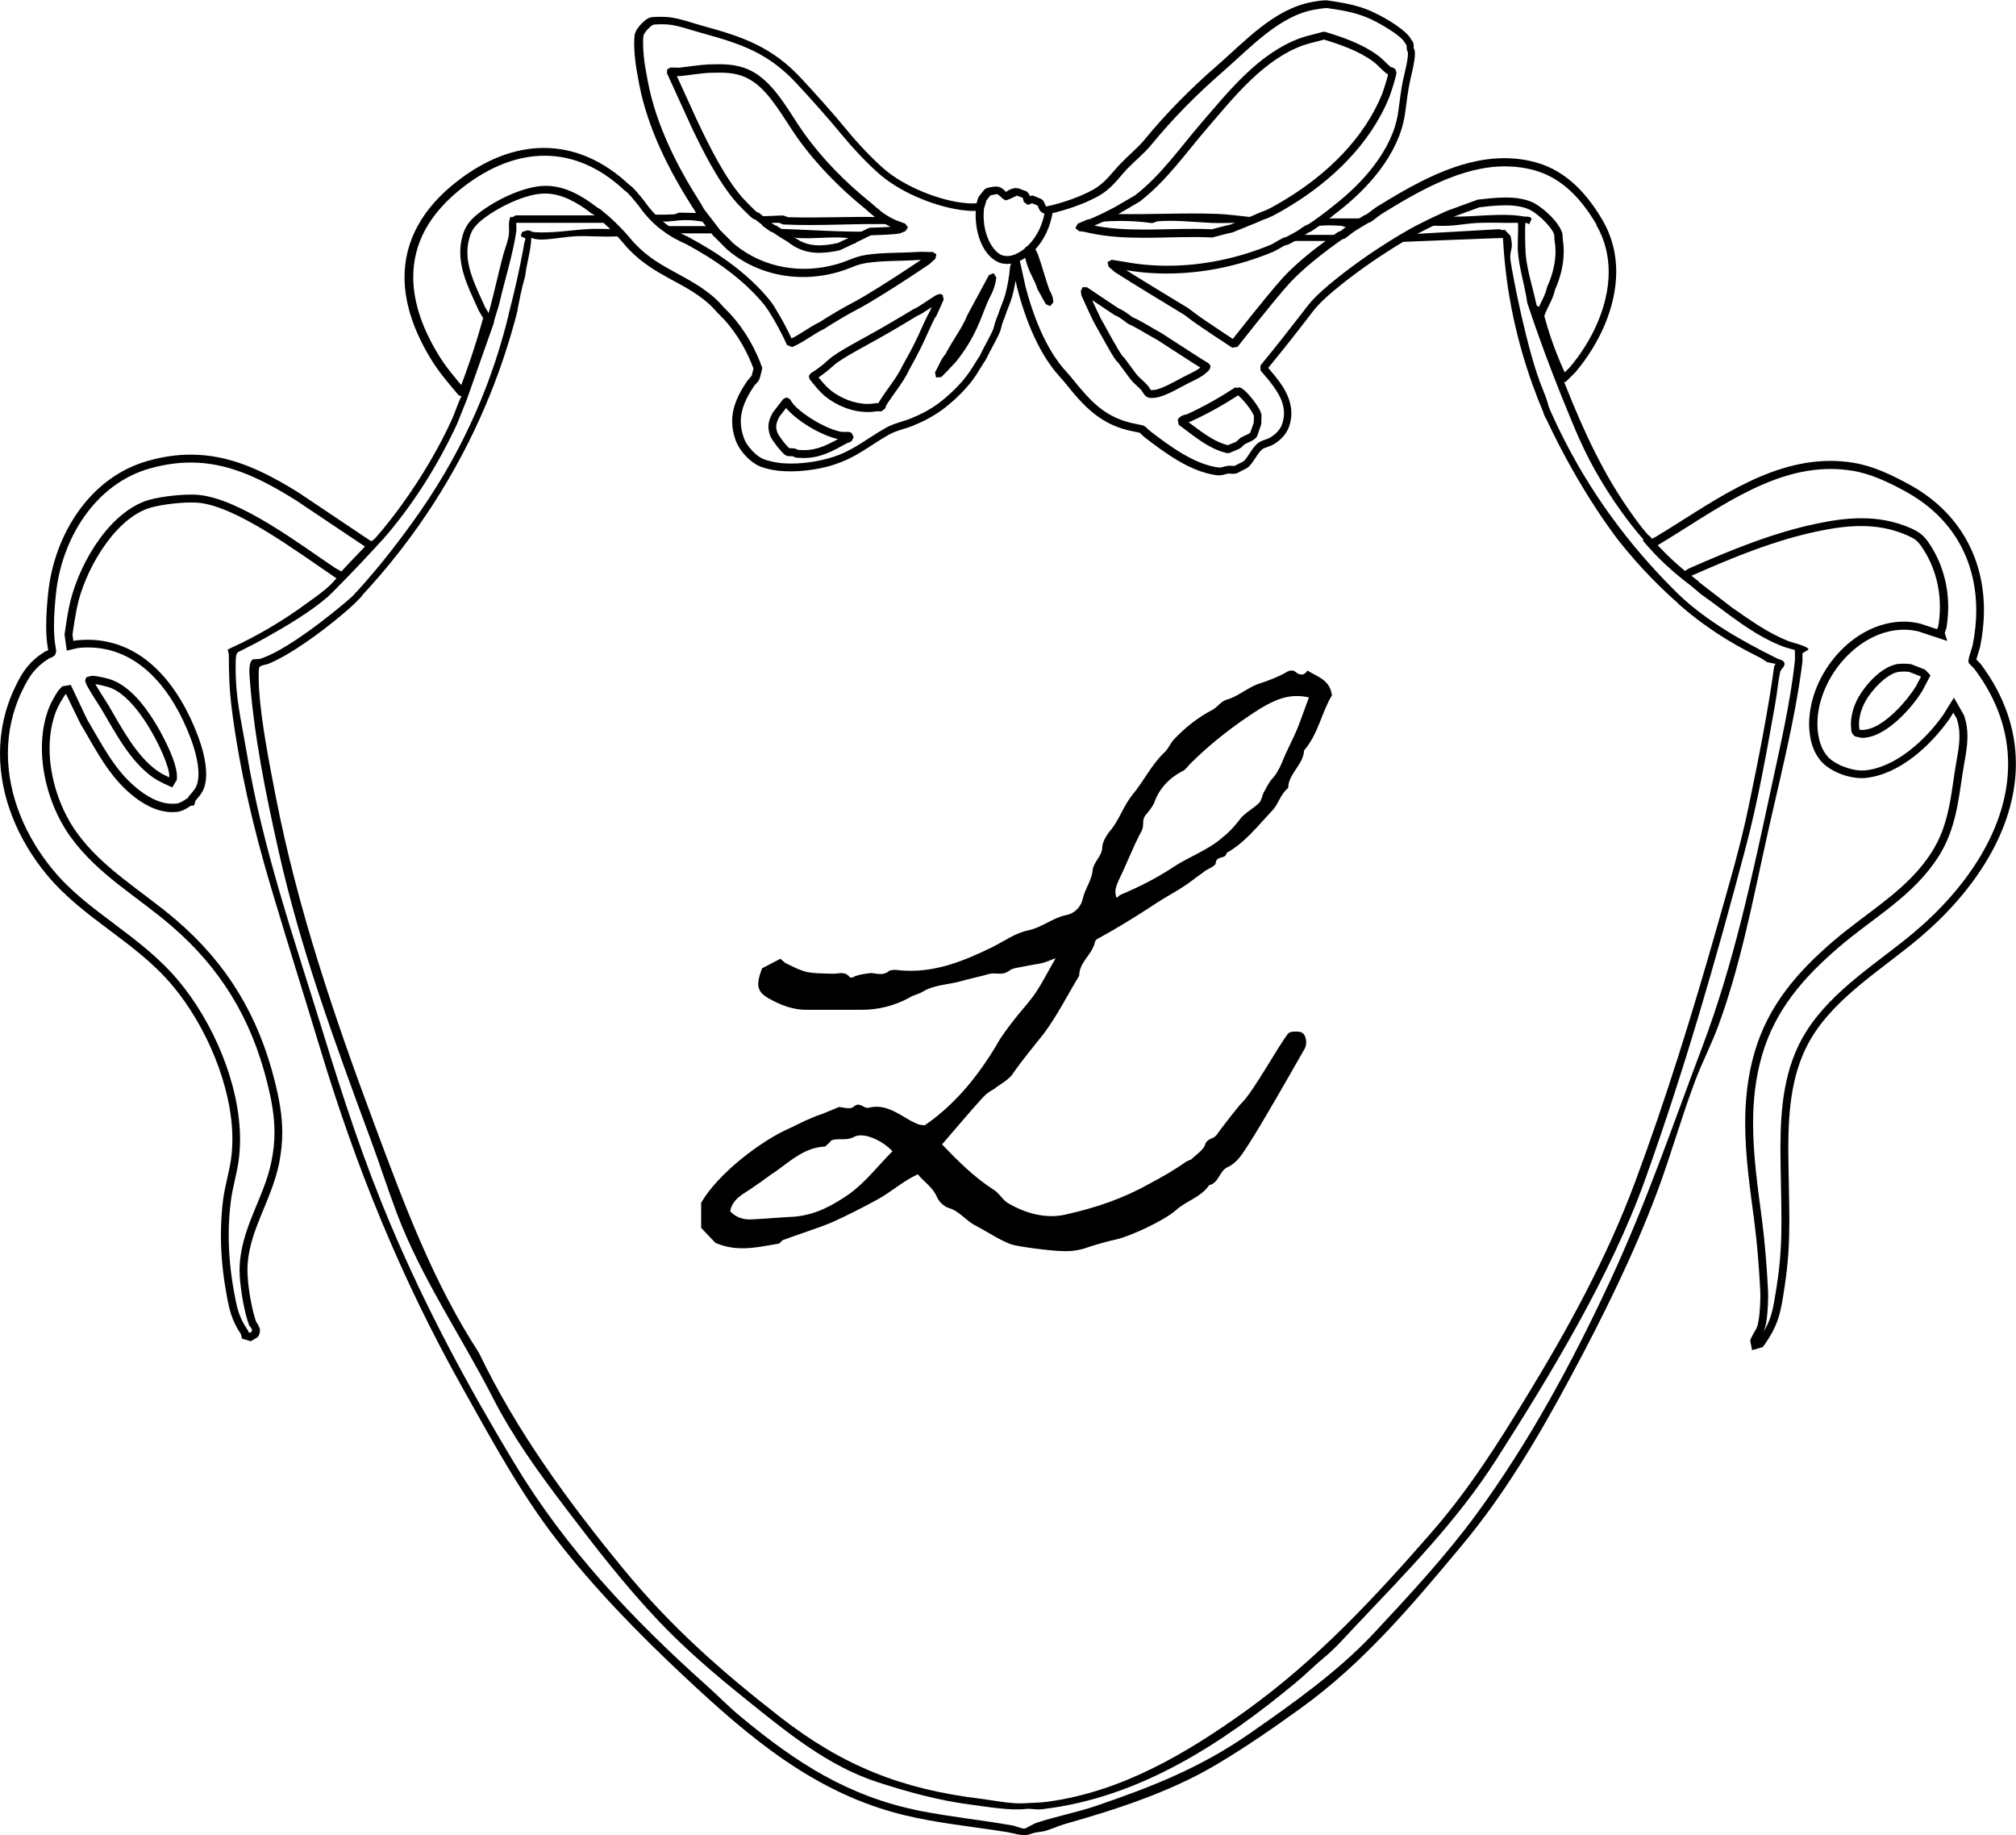 <svg xml:space="preserve" style="enable-background:new 0 0 1968.4 1791.3;" viewBox="0 0 1968.4 1791.3" y="0px" x="0px" xmlns:xlink="http://www.w3.org/1999/xlink" xmlns="http://www.w3.org/2000/svg" id="Layer_1" version="1.1">
<g>
	<g>
		<path d="M1234.2,358.3l-0.7,0.9h1.4L1234.2,358.3z M1234.2,358.3l-0.7,0.9h1.4L1234.2,358.3z"></path>
		<path d="M598.7,220.6l1.9,2.9h-0.1c-8,0.3-16.2-0.4-24.2,0c-17.9,0.8-37.2,4.6-55.5,3c-2-0.2-3-1.8-5.9-1.6l-5,1.5l-1.4,3.6
			c1.5,2.7,5.4,1.3,4.3,4.2c-1.2,3.2-1,4.1-1.6,7.2c-3.9,21.7-9,43.7-14.6,65.5c2.4-0.6,5-1,7.9-1c2.5-12.3,4.8-24.6,8.3-36.6
			c1.4-12.4,5.5-24.5,6-37.2c4.2,2.1,10.6,1.9,15.4,1.5c8.3-0.6,19.4-2.6,27.7-3c13.5-0.5,27.7,0.9,41,0.1l2.9-1.4
			c0.7,0,5.8,5.3,9.1,8.8C610.3,232.7,605,226.7,598.7,220.6z M660.6,227.8h39.8c-5.3-6.9-10.7-13.9-16-20.8l-0.2,0.6
			c-0.8,0.8-17.8-0.2-21.3,0l-4.3,1.6c-4.5,0.2-18.6,0.8-21.9-0.1c-2-0.6-5.7-4.9-9.8-9.9c3.8,5.5,9.6,12.6,17.8,19.5l-1.8-2.5
			c3.2-0.3,6.6,0.3,9.6,0c12.6-1.3,19.2-2.2,32.1,0c4,0.7,7.5-1.3,9.6,4.4v0.1H651l-1.4,1.3l-2.4-1.1c8.7,6.9,17.2,11.2,23.6,13.9
			l-5.9-3.1L660.6,227.8z M756.1,223.3c5.3,3.7,10.6,6.9,15.6,9.9l-2.9-2.4c3.6-1.2,6.9,1.4,9.5,1.5c15.5,1.1,32.9-1.5,48.3-0.1
			c2.1,0.2,4.4,2.2,7.2,1.7c5.3-2.6,10.7-5.2,16.1-7.8C818.6,226.6,787.1,224,756.1,223.3z M866.7,215.2c-2.7-1.5-5.1-3-7.3-4.6
			l1.4,1.2l-0.1,0.2c-30.4-0.9-61,1-91.4,0l-4.3-1.6c-6.3-0.2-19.8,1.3-26.2,0.3c2.9,2.3,5.9,4.6,9,6.9c4.2,0.2,8.6-0.3,12.8-0.1
			l4.2,1.6c36.1,1.8,73.5-1.4,109.7-0.1C872.2,218,869.5,216.7,866.7,215.2z M1221.2,211.9c-10.2-1-21.9-2.7-32.1-3.1
			c-34.8-1.3-69.9,1-104.6,0l5.6-3.3c-4.5,2.5-9.2,4.9-14.2,7.2c-3.7,1.7-7.3,3.3-10.8,4.8c18.9-2.4,39.4-2.5,58.1,0.1
			c3.6,0.5,5.1-1.4,7.3-1.6c17.6-1.4,36.5,0.9,52.7,1.6c10.8,0.5,21.9-0.4,32.8-0.1c5.4-2,10.9-4.3,16.6-6.9
			C1228.9,211.8,1225.2,212.3,1221.2,211.9z M1296.1,238.7c4.1-3.2,8.4-6.3,13-9.4h-41.8l1.5-1c-4.4,2.5-8.6,4.8-12.7,6.9h43.4
			L1296.1,238.7z M1334.6,213.2h-42.5l6-4.9c-5.9,4.6-12.4,9.4-19.7,14.1c8.6-3,21.9-2.6,30.6-2c2.8,0.2,6.9,2.8,10.9,1.5l-1.2,0.9
			C1324.1,219.4,1329.5,216.2,1334.6,213.2z M1765.8,634.1c0-3.3-16-6.8-19.5-8.2c-20.3-8.1-37.3-20.4-55-32.7l-32.6-25.1
			c-8.5-6-17.9-13.5-27.5-22.5c-8.4-7.9-15.5-15.7-21.6-22.9c-6.8-7.6-12.7-15.8-18.5-24.1c-26.3-37.3-45.6-79.6-62.4-122l-2.6-6
			l0.4-0.6c-4.1-8.5-8.1-17.9-11.9-28c-5.3-14.2-9.3-27.5-12.3-39.7l-2.2-5.2c-3.4-16.1-9.2-33.4-10.5-49.6c-0.3-3.8-1-28.9,0-30.1
			l3.6,1.4l2.2-5.1c-0.9-2.9-5.6-2-7.9-2.4c-20.8-3.8-47.8,0.6-70.3,0.2c-1.8-0.1-5.5,1.1-5.1-1.4c-8.4,3.3-17.8,7.7-27.8,13.4
			l-1.9,1.1c3.6-1.7,7.5-3.1,11.9-3.8c4.2-0.7,6.5-0.4,12.7-0.3c17,0.1,23.1-2.6,39.4-3c11.9-0.4,23.8,0.3,35.7,0
			c0.6,9.3-0.6,19.3,0,28.5c1.3,16.5,6.8,33,9.1,49.6c11.8,35.7,23.1,65.2,31.7,86.8c15.8,39.2,24,59.4,39.9,86
			c18.1,30.5,35.1,50.5,41.5,57.9c13.4,15.5,26.2,27.7,36.4,36.7l19.8,16.8c26.4,18.6,50.8,40.2,81.4,51.7l10.7,3.1h-0.1l0.1,9.6
			c-4.5,42.1-14.4,83.9-23.4,125.9c-18.5,85.8-36.1,169.9-67.5,252.9c-29,76.6-53.8,150.5-90.2,228.7
			c-36.4,78.3-78.4,156-129.6,225.9c-29.7,40.6-66.3,80.1-100.9,117.1c-34.6,36.9-78.8,68.3-120.6,97.3
			c-48.1,33.5-94.9,51.9-150.1,70.8c-18.8,6.4-39.1,10.2-58.1,16.5c-3.2,1-10.6,5.6-11.8,5.7c-3.1,0.2-8.4-2.5-11.6-3
			c-30.2-5.4-60.7-8.4-90.9-14.4c-70-14.1-120.6-47-174.5-91.7c-12.2-10-22-20.4-33.7-30.8c-71.8-64.1-137.3-133.4-187.8-217.3
			c-45.8-76.1-85.8-150.4-120.4-232.2c-26.8-63.3-46.2-123.2-66.3-188.4c-27.7-89.9-59-179.6-74.3-272.4
			c-3.6-21.7-9.1-45.5-10.3-67.2c-0.5-7.3-0.9-21.1,0-27.9l1.4-2.9c9-4.5,18.1-9.1,26.9-14c20.3-11.4,43.6-25.1,60.9-40
			c2.7-2.3,6.9-6.7,15.4-15.4c13.3-13.5,23.9-24.9,31.1-32.7l12.7-14.1c27.3-32.8,49.2-68,67.3-106.8l9.4-23.5
			c8.8-24.9,17.6-49.8,26.4-74.8c1-6.1,4.2-13.8,5.6-19.9c4.8-21.1,13.8-49.8,16.4-70c0.3-2.5-0.2-5.5,0-8.1h90l2.8,1.3
			c-4.1-4-8.1-7.4-11.9-10.4l1,1.8h-82.5c-0.3,0-2.6,2.5-5.1,1.5c-2.5,5.6-0.9,11.2-1.5,16.9c-0.6,6.5-4,14.3-5.7,20.7
			c-4.6,17.5-8.4,35.1-13.1,52.7l-2.2,7.9c-3.4,12.3-7.3,25.1-11.7,38.3c-4.1,12.3-8.4,24.2-12.8,35.3l0.5,0.6l-3,6.1l-0.2,0.5
			c-2.7,6.3-4.8,12.9-7.6,19c-16.6,36.7-43.1,78.4-69.6,109.7l-5,5.8l-7.4,6.9c-6.5,6.8-13.1,13.6-19.6,20.6
			c-4.3,4.6-8.5,9.2-12.7,13.7l-3.5,3.8l-0.3,0.3c-6.9,6.8-15.9,12.9-23.2,18.2c-21.7,16.1-48,31.8-72.6,43l-4.9,2.4l1.1,4.4
			c0.1,19.8,0.5,34.5,3,54.3c7.7,59,20.8,114.7,38,172.7c15.6,52.5,32.3,105.4,48.2,158c35.5,117.4,79.2,224.8,139.3,331.8
			c27.8,49.6,56.4,102.4,91.2,147.2c36.9,47.7,80.7,92.6,125,134C731.6,1696,795.9,1751,883.5,1772c31.4,7.6,65.6,11,97.9,16.1
			c6.9,1,17,4.7,23.4,2.6c6.1-2.1,7.2-2,13.2-2.9c6-1,14.6-5.2,20.8-7c50.5-14.3,103-31.2,148.2-57.9c28.1-16.6,56.9-36.5,83.3-55.6
			c61.5-44.3,109.2-101.4,157.1-158.8c42.1-50.4,75-106.4,106.2-164.5c31.2-58.1,61.2-118.6,84.4-180.4
			c13.3-35.5,23.5-72.4,36.9-107.9c6.9-18.4,16.1-36.1,22.9-54.6c20.7-56.1,33-118.6,45.7-176.7c12.9-59.1,29-119.4,36.4-178.6v-8.1
			L1765.8,634.1z"></path>
		<path d="M1640,581.3c-0.1,2.7-0.5,5.4-1.2,8.1c25,21.6,47.3,36.6,78.6,52c3.7,1.9,5.8,3.7,8.2,5l7.9,1.6l0.1,0.1l-1.3,2.3
			c-6.2,45.2-15.5,91.3-24.8,136.1c-8.2,39.9-19.9,79-31,118.2c-23.8,83.7-49.7,167.7-80,249.1c-27.4,73.7-65.3,142.9-106.2,209.8
			c-28.5,46.8-56.2,90.4-92.1,131.7c-55.8,64-112.5,125-182,174.9c-58.7,42.1-121.6,78.9-193.6,88.6c-8,1.1-16,1-23.4,1.5
			c-12,0.7-30-3-42.3-4.5c-76.6-9.4-133.9-32-195.2-79.7c-56.9-44.3-106.8-88.3-152.7-144.2c-53.5-65-104.6-134.7-141.3-211.2
			c-45.2-69.6-73.2-145.6-102-222.8c-39.3-105.4-75-210.3-96.5-320.5c-6.4-32.8-14.2-72.7-16.3-105.1c-0.2-4-0.7-17.5,0.1-20.5
			c0.7-2.4,6.9-2.9,9.3-3.9c22.7-9.5,52.1-31.5,71.1-47.4c4-3.4,10.4-8.6,17.5-16.1l2.9-3.1l0,0L348,578l-4.7,4.8
			c-19.6,17.3-65.7,53.7-90.1,60.5l-5.6,0.2c-4.9,1.4-4.2,12.2-3.9,16.8c4,56.7,15.6,113.9,28.1,169.5
			c21.9,98.1,55.8,189.5,90.6,283.9c8.6,23.2,16.2,47,24.9,70.2c23.8,63.3,63.3,120.6,94.1,180.9c19.7,38.5,45.5,74,71.6,108.3
			c29.4,38.6,57.3,74.7,90.6,109.8c25.4,26.7,54.3,51.5,84.1,75.4c39.6,31.8,79.8,65.3,129.2,81.4c29.1,9.4,59.1,17.7,89.4,21.7
			c16,2.1,40.4,6.3,55.5,4.4c4.9-0.6,9.1,1.1,16.3,0.2c94.9-11.3,175.4-64,247.6-123.9c9.1-7.5,17.6-16.2,26.4-23.4
			c11.1-9.1,20.5-19.8,31.4-31.4c49.1-52,98.8-102,137.4-162.4c53.1-83,112.1-180.6,145.3-273.2c38.2-106.6,69.5-215.5,98.3-324.5
			c12.4-47.1,20.5-93.4,28.9-140.8c1.8-9.9,2.7-21.1,4.7-30.4c0.7-3.1,5.2-5.4,4.2-8.9c-0.9-3-5.3-3.3-7.3-4.4
			C1700.5,625.5,1668.2,607.4,1640,581.3L1640,581.3z"></path>
		<path d="M350.7,584.2c25.2-26.6,53.4-61.1,79.9-104.2c40.3-65.5,61.9-127.4,74-174c1.7-10.7,2-16.1,0.9-16.5
			c-1.2-0.3-4.2,5.5-8.8,17.4c-12.3,50.6-29.2,91.1-43.8,120.4c-23.5,47.2-48.2,80.3-63,100c-10.8,14.4-25.4,32.6-43.8,52.7l1.4,2.4
			L350.7,584.2z"></path>
		<path d="M1515,412.8c-0.9,0.5-2.9-1.2-5.9-4.9l-0.8-1.8l-1.1-2.8c-15.1-35.7-29-79.3-35.9-129.7c-1.7-12.9-2.9-25.4-3.6-37.4
			l-0.3-3.7l0.1-0.2c-0.2-0.2-83,3.2-101.7,3.9h-0.1l-0.4,0.1l-3.3,0.1l3.8-3.4l2.5-4.2c2.6-0.1,5.1-0.2,7.7-0.2h0.1h0.4
			c29.7-1.6,87-4.8,87.6-4.9l2.8,1l2.2-0.5l5.7,6c2.8,11.2,0.5,12.8,0,17.5c-0.4,3.2-0.1,5.6,0.4,8.7c1.5,10.8,16,87.8,31.4,124.3
			c0.8,2,3.5,8.1,5.7,16.8C1513.9,404,1514.7,409.6,1515,412.8z"></path>
		<path d="M1512.2,397.3l-5.1,6.1l2.1,4.4c34.6,74.5,72.4,121.4,72.4,121.4c40,50.4,84.3,82.8,85.5,81.6c0.4-0.4-3.6-5.5-27-29.5
			c-39.5-38.4-80.7-88.6-113.3-153C1521.5,417.9,1516.6,407.5,1512.2,397.3z"></path>
		<path d="M361.7,532.5l2.1-3.2l-71-47.6l-0.1-0.1c-35.9-22.5-68.7-37.8-106.3-37.8c-13.4,0-27.3,1.9-42.1,6.1
			c-57.2,16.2-91.2,72.5-97.2,128.3c-1,9.5-2,21.4-2,33c0,8,0.5,15.7,1.8,22.5l0.3,2.1l0,0.1l2.1,0.2l-1.4-1.5l-0.7,1.2l2.1,0.2
			l-1.4-1.5l1.2,1.2l-0.6-1.6l-0.6,0.4l1.2,1.2l-0.6-1.6l-4.7,2c-14.8,9.3-21.6,19-28.8,34.1C4.7,691.5,0,713.6,0,735.5
			c0,42.7,17.7,84.6,45.7,118.4c36,43.4,86.6,65,122.8,108.3c32.1,38.1,58.4,97.8,58.4,149.9c0,7-0.5,13.9-1.5,20.5
			c-1.8,12.2-5.7,25-7.5,38c-1.5,11.8-2.2,23.5-2.2,35.2c0,18.6,1.8,37,5.1,55.5c2.8,16.1,5,27.2,14.8,41.6l3.2-2.2l-3.7,1l0.7,2.9
			l0.5,2.1l7,2.1l1.2,0.4l1.2-0.4l5.8-3.5c1.6-1.8,2.3-4.2,2.3-6.5l-0.2-2.2l-3.8,0.5l3.8-0.5l-2.4-4.9l-0.8-0.7l-0.5,0.5l0.6-0.2
			l-0.1-0.2l-0.5,0.5l0.6-0.2c-4.4-11.5-8-33.1-8.7-45.5l-0.2-5.6c-0.2-36.7,23-66.4,30.9-104.6c2.1-10.6,3.1-20.5,3.1-30.2
			c0-16.9-3-33-7.5-50.8c-16-63.8-46.8-114.4-96.4-156.9c-33.8-28.8-71.3-49.9-96.6-84.9c-16.1-22.2-26.7-53.2-26.7-82.3
			c0-13,2.1-25.6,6.6-37c0.6-1.5,2.6-5.7,4.8-9.4l3.1-5l1.2-1.6l0.4-0.4l-0.2-0.2l0.1,0.2l0,0l-0.2-0.2l0.1,0.2l-2-3.3l0.6,3.8
			l1.5-0.3L78.3,706l0.1,0.2c14.2,23.8,26.5,49.4,48.8,68.5c11,9.4,25.2,18,41.1,18.1l5-0.3c5.5-0.8,10.1-4,13.6-6.4l-2.3-3.1
			l0.6,3.8l1.9-0.3l2.5-0.4l1.5-5.2l-3.7-1.1l3,2.4c2.6-3.3,6.4-6.9,8.5-12.2c1.8-4.4,2.4-9.3,2.4-14.4c0-13.2-4.4-27.6-8.3-37.8
			c-9-23.8-22-47-39.7-64.4c-17.7-17.4-40.3-28.9-67.8-28.9c-3.6,0-7.3,0.2-11.1,0.6l-0.2,0l-2.6,0.6l-0.9-6.8l-3.8,0.5l3.8,0.5
			c1.1-8.2,2.7-18.1,4.3-26.1c6.9-35,34.9-84.9,68.8-97.2c9.4-3.5,30-6.2,43.2-6.1l6.1,0.2c37,3,96.7,47.6,130.4,70.4l2.2-3.2
			l-2.2,3.2c2,1.3,4.8,4,9.3,4.4l0.2-3.9l-3.6-1.4l-1.2,3.1l-0.5,0.6l5.9,5c4.1-4.5,8.4-9.1,12.6-13.7c6.5-7,13-13.8,19.6-20.6
			l9.6-9.9l-14.6,3.8L361.7,532.5l2.1-3.2L361.7,532.5l1,3.7l1.3-0.3l-1-3.7l-2.8-2.7c-6.5,6.8-13.1,13.6-19.7,20.6
			c-4.3,4.6-8.6,9.2-12.7,13.7l2.9,2.6l3,2.4l0.9-1.1l0.4-0.5l1.6-4.2l2-5l-5.4-0.2l-5.3-3l-0.1,0c-33.8-22.5-92.7-67.8-134-71.7
			c-2.1-0.2-4.3-0.3-6.8-0.3c-14.3,0-34.8,2.5-45.9,6.6c-38.2,14.6-66,65.9-73.6,102.8c-1.7,8.2-3.2,18.3-4.4,26.6l-0.1,0.5
			l1.6,11.6l0.6,4.2l10.7-2.5l-0.9-3.8l0.4,3.8c3.5-0.4,6.9-0.6,10.3-0.6c25.2,0,45.7,10.4,62.4,26.7c16.6,16.3,29.2,38.5,37.9,61.6
			c3.7,9.6,7.8,23.6,7.8,35c0,4.4-0.6,8.4-1.9,11.6c-1.2,3.3-4.2,6.5-7.3,10.1l-0.5,0.6l-1,3.6l3.7,1.1l-0.6-3.8l-1.9,0.3l-0.9,0.1
			l-0.8,0.5c-3.2,2.3-7.2,4.7-10,5l-4.1,0.2c-12.9,0.1-25.8-7.4-36.1-16.2C111.5,751,99.4,726.4,85,702.2l-3.3,2l3.5-1.6l-16.1-34
			l-7.3,1.2l-0.7,0.1l-0.6,0.4l-3.8,4.1c-3.4,5-7.4,12.7-8.7,16c-4.9,12.4-7.1,26-7.1,39.8c0,31,11,63.2,28.1,86.9
			c26.7,36.8,65,58,97.9,86.3c48.5,41.6,78.2,90.5,93.9,153c4.4,17.5,7.2,32.9,7.2,48.9c0,9.1-0.9,18.5-3,28.6
			c-7.1,35.9-30.9,66.1-31.1,106.1l0.2,6.1c0.9,13.2,4.3,34.8,9.2,47.7l2.4,3.2l0.2,0.4l0,0.1l0.1,1.1l-0.4,1.5l-2.3,1.3l1.2,3.7
			l1.1-3.7l-2.9-0.9l-0.2-0.8l-0.2-0.7l-0.4-0.5c-9-13.2-10.6-22.3-13.6-38.5c-3.2-18.1-5-36.1-5-54.2c0-11.3,0.7-22.7,2.2-34.2
			c1.6-12.1,5.5-24.9,7.4-37.9c1-7.1,1.5-14.3,1.5-21.6c-0.1-54.6-27-115.3-60.2-154.8C136.6,912.4,85.9,890.7,51.6,849
			C24.6,816.3,7.7,776,7.7,735.5c0-20.8,4.4-41.7,14.2-61.8c7.2-14.7,12.4-22.2,26-31l2.9-1.1l2.9-2l1.2-3.8l-0.5-3.7
			c-1.2-6-1.7-13.3-1.7-21c0-11.1,1-22.8,2-32.1c5.7-53.4,38.4-106.8,91.6-121.7c14.2-4,27.4-5.8,40-5.8
			c35.4,0,66.7,14.4,102.2,36.6l2.1-3.3l-2.2,3.2l72.4,48.5l1.7-0.4L361.7,532.5z M109.1,667.7l-1.4,3.6c16.4,6.2,32,28,41.1,44.4
			c5.5,9.5,16.7,32.3,16.5,42.3l-0.1,1.5l3.8,0.5l-3.3-2l-2.2,3.7l3.3,2l1.6-3.5c-5.3-2.4-10.4-4.6-14.7-7.7
			c-20.6-14.6-34.4-41.2-47.8-64c-0.9-1.5-4.6-7.3-8.3-13.2c-1.8-2.9-3.6-5.9-4.9-8.1l-1.5-2.8l-0.3-0.7l-0.1,0l0.1,0l0,0l-0.1,0
			l0.1,0l-2.6,0.6H91l-0.1-0.6l-2.6,0.6H91h-3.6l2.7,2.3l0.9-2.3h-3.6l2.7,2.3l-2.9-2.5l2.3,3.1l-0.9-1.3l0.3,1.6l0.6-0.3l-0.9-1.3
			l0.3,1.6l0.8,0c4.1-0.1,15.8,2.9,18.1,3.9L109.1,667.7l1.4-3.6c-3.8-1.5-14.5-4.3-20.9-4.4l-4.8,1.2l-0.4,0.3l-0.3,0.3l-1,2.7
			l1,3.4c3,6.3,13.8,22.7,15,24.7c13.4,22.5,27.3,50.1,50,66.4c5.2,3.7,10.8,6.1,16,8.5l3.1,1.4l4-6.6l0.4-0.7l0.1-0.8l0.1-2.5
			c-0.2-14-11.9-35.8-17.5-46.1c-9.7-16.9-25.2-39.9-45.1-47.8L109.1,667.7z"></path>
		<path d="M1561.9,217.7l3.3-1.9c-14.8-25.5-35-48.7-65.3-57.2c-10.4-2.9-20.8-4.2-31.1-4.2c-45.4,0.1-88,25.1-124.7,47.6
			c-1.9,1.2-5.5,4.1-8.2,6.1l2.3,3.1l-2.2-3.2l-3,2.1l2.2,3.2v-3.9h-0.7l-1.9,0.5c-5.2,3-10.6,6.3-16.1,9.8l-0.3,0.2l-7.2,5.6h0
			l-2.2,0.7c-4.6,3.1-9,6.3-13.2,9.5l-0.4,0.3l-0.1,0.1l2.7,2.7l-2.4-3l-3.8,3l2.4,3l-2.4-3.1l-4.5,3.4l-2.1,1.6
			c-9.3,7.3-16.8,13.8-24,20.8c-3.6,3.6-7.3,7-23.5,26.7c-8.9,10.9-20.5,25.2-34,42.4l3,2.4l2.2-3.2c-5.3-3.6-12.1-7.8-29.6-19.7
			c-3.8-2.6-9.7-6.7-16.7-12.1l-0.4-0.3c-22.7-13.8-45.5-27.5-67.9-41.7l-2.1,3.3l2.5-2.9l-5.9-5.1l-2.5,2.9l-0.6,3.8l10.8,1.7
			l0.6-3.8l-0.7,3.8c14.8,2.9,29.9,4.3,45.1,4.3c35.3,0,70.9-7.5,103.3-21l0.3-0.1l4.1-2.1l0.1,0l0.1-0.1l5.8-3.3l2.1-1.1l0.5-0.2
			l-0.4-0.8l0.3,0.8l0.1,0l-0.4-0.8l0.3,0.8l-1.1-3.2v3.4l1.1-0.2l-1.1-3.2v3.4h1.3l1.7-0.4c4.2-2.1,8.5-4.4,12.9-7l0.3-0.2l6.4-4.4
			l2.5-1.1l0.6-0.3c7.4-4.8,14.1-9.7,20-14.3l0,0l5.7-4.6l-2.4-3l2.4,3.1c29.1-22.4,59.6-55.8,65.8-94.6c2-13,2.6-22.1,5.5-35.1
			c1.5-6.7,4.3-17.1,4.4-24.8l-0.1-2.5l-0.2-1l-0.9-2.3l-0.1-3.7l-0.6-2l-3.5-5.3l-0.2-0.2c-7.7-9.7-28.2-20.9-38.8-25.4
			c-13.7-5.7-27.5-7.8-41.1-9.8l-1.6-0.1c-3.9,0-10.2,1.1-13,1.6c-37.6,6.7-66.5,39.1-92.8,61.9c-26.7,23.2-50.1,47-71.4,72.9
			c-5.8,7.1-15.2,14.9-22.5,22.4c-9.9,10.2-15.2,19.3-27.7,26.2c-13,7.2-29.5,12.7-44.1,16l0.9,3.8l-0.5-3.8l-1.4,0.1l-0.8-0.1l0,0
			c-0.4-0.4-0.8-3-2.9-5.9l-1.6-1.2l-7.3-3l-1.1-0.3l-0.8,0l-4.6,1.1l-1.2,0.6l-0.2,0.1l1.3,3l0-3.3l-1.3,0.3l1.3,3l0-3.3v3.9l3.7-1
			l-1.5-5.8l-2.4-2.6l-7.9-3l-0.9-0.2l-1.6-0.1c-3.7,0-6.6,1.6-8.6,2.9l-2.3,1.6l-0.4,0.2l0.9,1.9v-2.1l-0.9,0.2l0.9,1.9v-2.1v3.1
			l1-3l-1-0.2v3.1l1-3l-0.1,0l-0.7,2.3l1.6-1.9l-0.9-0.4l-0.7,2.3l1.6-1.9l-2.8-2.7c-1.4-1.3-3.1-2.8-5.8-3.5l-0.1,0l-2.5-0.2
			c-3.4,0.1-7.1,0.8-9.9,2l-1.4,1.1l-5.2,6.6l-0.7,1.3l-2.4,7.9l3.7,1.1l-0.5-3.8l-5.8,0.3c-2.4,0-4.9-0.1-6.5-0.3
			c-25.4-2-60.1-16-79.7-32.8c-12.7-10.8-28.2-27.7-37.4-39c-13.3-16.2-29.3-34-43.4-49.2c-28.7-31.2-57.1-41.2-96-51.8
			c-10.1-2.7-23.2-7.6-34.4-8.8c-2-0.2-5.1-0.3-8.3-0.3c-3.4,0-6.6,0.1-8.9,0.5l-0.1,0c-3.8,1-6.6,3.7-9.6,6.8
			c-2.8,3.2-5.3,6.3-6.1,10.2c-0.3,2.5-0.5,5.3-0.5,8.3c0,8.5,1.1,18.3,2.2,25c0.8,4.8,1.8,10.3,2.7,15c8.5,43.8,29.4,84.7,53,121.5
			l3.3-2.1l-3.3,1.9l3.3,5.8l0.3,0.4c5.3,6.9,10.7,13.9,16,20.8l3.1,1.5h0.4v-3.9l-3.5-1.7l-0.1,0.1l0.7,4.4l12.4,12.4l0.2,0.2
			c21.1,18.1,47.5,26.9,74.2,26.9c13.4,0,26.8-2.2,39.8-6.6c9.6-3.3,12.9-5.7,22.8-7.2c15.1-2.3,33.2-1.7,49.5-2.8l2.7-0.1
			c2.5,0,5.2,0.2,8.1,0.2l3.2-0.1l-0.3-3.9l-2.6-2.9l-5.8,5.2l2.6,2.9l-2.2-3.2c-18.1,12.2-38.1,25.3-56.8,36.5
			c-11.2,6.7-16.1,8.7-27.2,15.2c-7.8,4.6-14.2,8.6-18.2,11.2l2.1,3.2l-1.7-3.5c-11.2,5.5-20.6,13.3-30.6,17.4l1.5,3.6l3.5-1.6
			c-2.1-4.6-3.9-8.5-5.5-11.5c-5.6-11.1-10.4-18.8-11.5-20.5l-3.2,2.1l3.4-1.9c-0.1-0.1-2.7-4.9-6.3-9.3c-21.3-26-49.5-45.5-79-61.3
			l-0.1-0.1l-0.3-0.2l-0.2-0.1c-6.2-2.6-14.4-6.7-22.7-13.4l-0.1-0.1l-0.1-0.1l-2-1.7l-2.5,3l2.7-2.7l-0.1-0.1l-0.2-0.2
			c-7.9-6.7-13.5-13.5-17.1-18.7l-0.4-0.5l-0.1-0.1l-2.7,2.7l3-2.5c-2.6-3.1-5.3-6.6-7.9-9.5c-2.6-3-4.9-5.4-7.4-7l-2,3.3l2.6-2.8
			c-26-24.5-54.6-36.3-83.7-36.3c-28.3,0-56.7,11.1-83.6,31.7c-35.6,27.2-52.5,59.6-52.5,94.4c0,26.6,9.7,54.4,27.4,82.6
			c7.4,11.7,16.8,22.4,25.4,32.7l3.6,1.3l3-2.4c4.4-11.3,8.8-23.1,12.9-35.5c4.4-13.2,8.4-26.1,11.8-38.5l-1.1-3.8l-3.9-0.9
			l-0.2,0.1l1.2,3.7l3.3-2l-4.9-8.3l-3.3,2l3.5-1.6c-8.1-18.2-17.4-35.7-17.3-53.7c0-4,0.4-8.1,1.5-12.2c1.9-7.8,4.5-12,10.3-17.3
			c14-12.4,41.6-26.1,59.9-27.6l4-0.2c16.4,0,31.6,8.8,45.2,19.2l0.4,0.3l3.4,2l1.9-3.3l-2.7,2.7l0.1,0.1l0.3,0.3l1,0.8l0,0l0.3,0.3
			c4,3.2,8.2,6.9,12.5,11l2.7-2.8l-2.8,2.7l1,1l0.1,0.1c6.2,6,11.4,11.8,15.9,17.3l0.2,0.2l2.6,2.8c25.1,26,53.4,31.5,77.1,52.2
			c3,2.6,6.2,6,9.1,9.3l0.2,0.2l5.6,5.7l2.8-2.7l-2.8,2.6c14.8,16.1,24.1,33.9,30.1,50.4l3.6-1.3v-3.9h-0.3l-3.7,2.9l-1.7,6.8
			l-0.1,0.2c-0.1,1.3-2.1,2.8-4.5,5.9c-8.5,12.4-14.7,25-14.7,39.4c0,6,1.1,12.3,3.5,18.8c3.5,9.2,11.6,18.4,19.9,23.3
			c5.5,3.2,11.2,4.2,14.3,4.9c0.1,0,5.7,1.3,12.1,1.6c2.5,0.1,4.9,0.2,7.3,0.2c23.5,0,42.1-6.4,42.3-6.5l-1.3-3.7l1.1,3.7
			c22-6.8,36-19.3,53.7-29.2c7.5-4.3,15.2-5.4,24-9c10.6-4.3,19.9-9.4,28.2-15.4c0.2-0.2,22.2-15.7,35.2-37.2l-3.3-2l3.1,2.2
			l1.7-2.7l3.3-5.3l2.7-4.1l0.3-0.5c3.9-8.7,9.6-17.4,13.6-27.1l-3.6-1.5l3.5,1.7l0.5-1.5l1.4-5.3c1-3.2,2-5.6,2.6-7l0.2-0.5
			c1.9-6.3,5.2-12.9,7.2-20.1c2.4-8.8,4.1-19.2,4.9-28.1l-3.8-0.3l3.6,1.4l2-5.3l-3.6-1.4l-3.8,0.8l5.3,24l0,0.1
			c12.4,48.2,29.1,72.2,37.6,82.6c2.8,3.4,7.1,8.1,8.8,10.1c18.8,23.5,35.2,42.2,68,48.3c2.5,0.5,4.1,0.8,4.9,1l0.8,0.3l0.1,0.1
			c0.4,0.4,1.8,2.1,4.9,4.5c19.3,14.8,43.9,33.3,69.9,36.7l0.1,0l2.1,0.1c4.6-0.1,7.1-1.6,9.1-1.7l0.1,0l0.7,0l4,0.2l2.7-0.3l1-0.3
			l9.6-4.9l0.5-0.3c3.7-2.8,6-6.9,8.6-10.7c2.4-3.8,5-7.1,7-8.1c1.5-0.9,5.5-1.8,9.4-3.8l0.1,0c6.6-3.8,12.8-9.6,15.6-17.5
			c1.6-4.6,2.3-9,2.3-13.3c-0.1-19.1-13.7-33.7-24.7-46.6l-2.9,2.5l3,2.4l0.7-0.9c13.8-16.7,27.4-33.9,40.9-51.5l2.6-3.4
			c6.5-8.6,13.5-15,21.2-21.5c20.9-17.5,42-31.8,57.8-41.8c7.9-5,14.5-8.8,19.2-11.4l5.4-3l1.4-0.8l0.4-0.2l0.1,0l-0.9-1.8l0.9,1.8
			l0,0l-0.9-1.8l0.9,1.8l0.1,0c11.3-5.9,20.9-10.3,27.5-13.3l2.3-3.5v-0.1h-3.9l1.1,3.7l0.6-0.2l0.3-0.1l3.6-1.4l27.3-10l-1.3-3.6
			l0.4,3.8c7.7-0.9,16.9-2,25.8-2c9.4,0,18.5,1.3,25.1,5c7.4,3.9,21.1,17,22.8,24.2l3.7-1.1l-3.9,0.2l0.3,5.5l0.1,0.5
			c0.6,3.5,0.9,7.1,0.9,10.7c0,11.6-3.1,23.4-8,34.3l-0.3,0.8c-1.6,8-6.8,15.5-10.2,24.8l3.6,1.3l3.5-1.5l-1.9-4.4l-4.8-2.1
			l-2.5,4.6c3,12.3,7,25.8,12.4,40.1c3.9,10.2,7.9,19.6,12.1,28.3l2.8,2.1l3.4-1.1l9.1-9l0.2-0.2c22.5-26.6,39.8-62.3,39.9-98.1
			c0-17-3.9-34-13.1-49.8L1561.9,217.7l-3.3,1.9c8.5,14.6,12.1,30.1,12.1,45.9c0,33.3-16.4,67.6-38,93.1l2.9,2.5l-2.7-2.7l-9.1,9
			l2.7,2.7l3.5-1.7c-4-8.5-8-17.7-11.8-27.7c-5.3-14-9.2-27.2-12.1-39.2l-3.7,0.9l-3.5,1.5l1.9,4.4l3.7,2.3l3.5-2.6
			c2.7-7.9,8.4-15.8,10.5-25.8l-3.8-0.8l3.5,1.6c5.3-11.7,8.6-24.5,8.6-37.5c0-4-0.3-8-1-12l-3.8,0.7l3.9-0.2l-0.3-5.5l-0.2-0.9
			c-3.6-11.3-17.4-23.4-26.5-28.8c-8.5-4.7-18.8-6-28.9-6c-9.5,0-19,1.2-26.6,2l-0.9,0.2l-27.4,10l-3.6,1.4l-0.4,0.1l-2.7,3.7v0.1
			h3.9l-1.6-3.5c-6.8,3-16.5,7.5-28,13.5l1.8,3.4l-1.7-3.5c-0.3,0.1-43.1,22.5-85.7,58.2c-7.8,6.6-15.4,13.5-22.3,22.7l-2.6,3.4
			c-13.5,17.5-27,34.6-40.8,51.4l-0.7,0.9l0.1,4.9c11.3,13,23,26.6,22.9,41.6c0,3.4-0.6,7-1.9,10.8c-1.9,5.5-6.6,10.2-12.1,13.3
			l1.9,3.4l-1.8-3.4c-2.4,1.3-6.1,2-9.5,3.8c-4.4,2.5-7.1,6.8-9.7,10.6c-2.5,3.9-4.9,7.5-6.7,8.7l2.3,3.1l-1.8-3.4l-9.6,4.9l1.8,3.4
			l-0.8-3.8l-1.1,0.1l-4-0.2l-1.9,0.1l0.6,3.8l-0.5-3.8c-4,0.6-5.6,1.7-8.1,1.7l-1.3-0.1l-0.4,3.8l0.5-3.8
			c-23-2.9-47-20.4-66.1-35.1c-3.3-2.6-3.2-3.1-5.2-4.7c-2.3-1.6-4-1.6-8.9-2.6c-30.2-5.7-44.4-21.9-63.4-45.5
			c-2-2.5-6.3-7.1-8.9-10.2c-7.9-9.7-23.9-32.4-36.1-79.6l-3.7,1l3.8-0.8l-5.3-24l-3.5-3l-3.9,2.5l-2,5.3l-0.2,1
			c-0.7,8.5-2.4,18.5-4.6,26.7c-1.7,6.3-4.9,12.8-7.1,19.9l3.7,1.1l-3.5-1.6c-0.8,1.8-1.9,4.5-3,7.9l-1.3,4.5l-0.3,1.3l-0.1,0.3
			l2.2,0.6l-2-1l-0.2,0.4l2.2,0.6l-2-1l-0.1,0.3c-3.6,8.8-9.2,17.4-13.5,26.9l3.5,1.6l-3.2-2.1l-2.7,4.1l-3.4,5.4l-1,1.7l-0.3,0.5
			l-0.1,0.1l0.9,0.6l-0.9-0.6l0,0l0.9,0.6l-0.9-0.6l-0.2,0.2c-5.9,9.8-14.2,18.6-21.1,24.9c-3.4,3.1-6.5,5.7-8.6,7.4l-3.4,2.6
			c-7.8,5.7-16.6,10.5-26.6,14.5c-7.7,3.2-15.9,4.4-24.9,9.4c-18.6,10.6-32,22.4-52.2,28.6l-0.1,0l-3,0.9c-6,1.7-20.3,5.2-36.8,5.2
			l-6.8-0.2c-5.7-0.3-10.8-1.5-10.8-1.5c-3.3-0.8-8-1.6-12.1-4c-6.5-3.7-14.1-12.3-16.5-19.3c-2.1-5.7-3-11.1-3-16.1
			c0-12,5.2-23.2,13.3-35c0.6-1.2,4.5-3.5,5.7-8.8l-3.8-0.7l3.7,1l1.7-6.8l-3.7-1v3.9h0.3l3.2-1.6l0.5-3.5c-6.2-17.2-16-36-31.7-53
			l-0.1-0.1l-5.6-5.7l-2.8,2.7l2.9-2.5c-3-3.5-6.4-7.2-9.9-10.2c-25.8-22.1-53.5-27.5-76.5-51.7l-2.6-2.7l-2.8,2.6l3-2.4
			c-4.6-5.7-10.1-11.8-16.5-18l-2.7,2.8l2.8-2.7l-1-1l-0.1-0.1c-4.4-4.3-8.8-8.1-13-11.4l-2.4,3l2.7-2.7l-0.2-0.2l-0.3-0.3l-1.1-0.9
			l-2.4,3l2.7-2.7l-0.1-0.1l-0.8-0.6l-3.4-2l-1.9,3.3l2.3-3.1c-14-10.7-30.6-20.8-49.9-20.8l-4.7,0.2c-21,2-48.7,15.9-64.3,29.5
			c-6.7,5.9-10.7,12.3-12.7,21.2c-1.2,4.7-1.7,9.4-1.7,14c0.1,20.7,10.2,39,18,56.8l0.2,0.4l4.9,8.3l4.5,1.7l0.2-0.1l-1.2-3.7
			l-3.7-1c-3.4,12.2-7.2,24.9-11.6,38.1c-4.1,12.3-8.3,24-12.7,35.1l3.6,1.4l2.9-2.5c-8.7-10.4-17.9-20.9-24.8-31.9
			c-17.2-27.3-26.2-53.8-26.2-78.5c0-32.3,15.2-62,49.4-88.3c25.9-19.8,52.7-30.1,78.9-30.1c26.9,0,53.5,10.8,78.4,34.2l0.7,0.5
			c0.8,0.4,3.1,2.6,5.5,5.4c2.4,2.8,5.2,6.2,7.8,9.4l0.2,0.3l0.1,0.1l2.7-2.7l-3.2,2.2c4,5.8,10,13.1,18.5,20.3l2.5-2.9l-2.7,2.7
			l0.1,0.1l0.3,0.2l2.1,1.7l0.2,0.1l0.2,0.2l2.3-3.1l-2.4,3c9.1,7.2,17.9,11.6,24.5,14.4l1.5-3.6l-1.7,3.5l0.3,0.2l1.7-3.5l-1.8,3.4
			c28.9,15.5,56.3,34.6,76.7,59.5l3.9,5.5l1.6,2.6l0.1,0.2c1,1.5,5.7,9,11.2,19.8c1.5,2.8,3.3,6.6,5.3,11.1l5,2
			c11.5-4.8,20.9-12.8,31-17.6l0.4-0.2c3.9-2.5,10.2-6.5,17.9-11c10.7-6.3,15.6-8.3,27.2-15.2c18.9-11.3,39.1-24.5,57.2-36.7
			l0.4-0.3l5.8-5.2l1-4.4l-3.8-2.3l-2.6,0.1c-2.5,0-5.2-0.2-8.1-0.2l-3.2,0.1c-15.7,1.1-34,0.4-50.1,2.8c-11,1.7-15.4,4.5-24.1,7.5
			c-12.1,4.1-24.7,6.2-37.3,6.2c-25,0-49.5-8.2-69.2-25l-2.5,2.9l2.7-2.7l-12.4-12.4l-2.7,2.7l3.5,1.7l0.1-0.1l-0.2-3.7l-3.3-1.8
			h-0.4v3.9l3.1-2.4c-5.3-6.9-10.7-13.9-16-20.8l-3.1,2.4l3.3-1.9l-3.3-5.8l-0.1-0.2c-23.3-36.4-43.7-76.5-51.9-118.8
			c-0.9-4.6-1.9-10-2.7-14.8c-1.1-6.2-2.1-15.8-2.1-23.7c0-2.7,0.1-5.2,0.4-7.3c-0.1-0.3,1.7-3.6,4.1-6c2.2-2.5,5.4-4.6,5.6-4.5
			l-0.8-3.8l0.8,3.8c1-0.2,4.3-0.4,7.4-0.4c3,0,6,0.1,7.6,0.3c9.6,0.9,22.6,5.7,33.1,8.5c38.8,10.6,64.8,19.8,92.3,49.6
			c14,15.1,29.9,32.9,43.1,48.9c9.5,11.6,25.1,28.7,38.4,40c21.4,18.1,56.7,32.2,84,34.6c2,0.2,4.6,0.3,7.2,0.3
			c2.4,0,4.8-0.1,6.7-0.3l3.2-2.7l2.1-7.2l4.7-6l-3-2.4l1.7,3.5l6.6-1.3l0.9,0.1l0.8-3.8l-0.9,3.8l2.7,2l1.8,1.8l2.8,1.9l1-3.7
			l-1.2,3.7l1.4,0.2l3.7-1.3l6.7-3.2l0.6,0l0.5-3.8l-1.4,3.6l6.1,2.3l1,3.9l3.7,2.9l1.8-0.4l2.9-1.2l0,0l0.4-3.8l-1.5,3.6l7.3,3
			l1.5-3.6l-3.1,2.3l2.1,4.5c0.8,2.3,4.3,4.9,7.9,4.6l2.5-0.2l0.3-0.1c15.2-3.5,32.2-9.1,46.2-16.7c14.4-7.9,20.5-18.3,29.5-27.6
			c6.8-7.1,16.4-14.8,22.9-22.8c21-25.6,44-49,70.5-72c26.7-23.4,55.1-54.3,89.1-60.1c2.5-0.5,9.1-1.5,11.6-1.5l0.5,0
			c13.6,1.9,26.6,4,39.3,9.3c9.4,3.8,30.5,15.9,35.6,22.9l3.1-2.3l-3.2,2.1l2.9,4.4l0.1,3.2l0.2,1.2l1.1,2.9l3.6-1.3l-3.8,0.4
			l0.1,1.7c0,5.9-2.6,16.4-4.2,23.1c-3.1,13.6-3.6,23-5.6,35.6c-5.6,35.5-34.6,67.9-62.9,89.7l-0.1,0.1l-5.7,4.6l2.4,3l-2.4-3
			c-5.8,4.5-12.3,9.3-19.4,13.9l2.1,3.2l-1.5-3.6l-2.9,1.2l-0.7,0.4l-6.8,4.6l2.2,3.2l-1.9-3.3c-4.3,2.5-8.5,4.7-12.5,6.8l1.7,3.5
			v-3.9h-1.3l-1.9,0.5c-1.8,0.8-5.7,3.1-9.1,5l1.9,3.4l-1.7-3.4l-0.1,0.1l-4.1,2.1l1.8,3.4l-1.5-3.6
			c-31.6,13.1-66.2,20.4-100.4,20.4c-14.7,0-29.3-1.3-43.6-4.1l-0.2,0l-10.8-1.7l-4.1,2.2l1,4.5l5.9,5.1l0.5,0.4
			c22.5,14.3,45.4,28,68,41.8l2-3.3l-2.4,3c7.1,5.6,13.2,9.8,17.1,12.4c17.5,11.9,24.5,16.2,29.6,19.7l5.2-0.8
			c13.5-17.2,25-31.4,33.9-42.3c16.2-19.7,19.4-22.5,23-26.1c6.9-6.7,14.2-13,23.3-20.2l2-1.6l4.5-3.4l0,0l3.8-3l0.4-0.3l0.1-0.1
			l-2.7-2.7l2.4,3.1c4-3.1,8.3-6.1,12.8-9.2l-2.2-3.2v3.9h1.4l2.4-0.8l8.3-6.4l-2.4-3l2.1,3.2c5.4-3.5,10.7-6.6,15.8-9.6l-1.9-3.3
			v3.9h0.7l2.2-0.7l3-2.1l0.1-0.1c2.8-2.1,6.7-5.2,7.6-5.7c36.5-22.5,78.2-46.6,120.6-46.5c9.6,0,19.3,1.2,29,3.9
			c27.5,7.7,46.3,29,60.7,53.6L1561.9,217.7z M876,224.7l-0.4-3.8c-8.6,0.8-17.3,1.2-26,1.4l-1.6,0.4c-5.3,2.6-10.7,5.2-16.1,7.8
			l-1.9,4.8l4.6,2.4l0.9-0.2l-1-3.7l-1.6-3.5l-7.3,3.4l-8.2,3.8l1.6,3.5l-0.8-3.8c-6.4,1.4-12.5,2.3-18.2,2.3c-8.7,0-16.6-2-24.6-8
			l-2.3,3.1l2.5-2.9l-1.5-1.3l-0.6-0.4c-5-2.9-10.1-6.1-15.4-9.7l-2-0.7l-1.1-0.1l-0.2,3.9l2.2-3.2l-8.1-5.7l-2.2,3.2l-0.2,3.9
			l1.1,0.1l3.8-2.5l-1.3-4.4c-3.1-2.3-6.1-4.6-8.9-6.9l-1.7-0.8l-1.5-0.3l-0.7,3.8l1.1-3.7l-0.9,3.1l1.8-2.7l-0.8-0.4l-0.9,3.1
			l1.8-2.7l-0.4,0.6l0.4-0.5l0,0l-0.4,0.6l0.4-0.5c-0.7-0.5-4.6-4.3-8-7.7l-0.2-0.2c-3-3-5.6-5.9-6.4-6.7l-2.8,2.6l2.9-2.5
			c-17.2-19.8-31.8-49.2-43.4-73.6l-3.5,1.7l3.5-1.6l-23.1-50.7l-3.5,1.6l0.4,3.8l1.7-0.1l5.6,0.2l2.2-0.1
			c8.7-0.9,19.5-2.7,27.5-3.1c3.3-0.1,6.5-0.2,9.6-0.2c12.8,0,23.2,1.6,34.1,9.2c16.8,11.6,29.4,35.8,42.2,53.9
			c18.7,26.4,42.1,50.1,67.2,70.3l2.4-3l-2.5,3l2.6,2.2l0.7,0.5l0.1,0.1l1.7-3.5l-2.5,3l8.9,7.4l2.5-3l-2.7,2.7l0.1,0.1l0.5,0.4
			c2.3,1.6,4.8,3.3,7.7,4.8c3,1.6,5.8,3,8.4,4l1.5,0.3h0.1V219l-1.4,3.6l4.3,1.6l0.1,0l0.7,0.3l2.8,1.1l1.4-3.6l-1.4-3.6l-6.7,2.7
			L876,224.7l-0.4-3.8L876,224.7l1.4,3.6l6.7-2.7l2.4-3.6l-2.5-3.6l-2.8-1.1l-0.1,0l-0.8-0.3l-4.3-1.6l-1.3-0.2h-0.1v3.9l1.5-3.6
			c-2.4-1-5-2.2-7.6-3.7c-2.6-1.4-4.8-2.9-6.9-4.4l-2.2,3.1l2.7-2.7l-0.1-0.1l-0.3-0.2l-8.9-7.4l-0.7-0.5l-0.1-0.1l-1.7,3.5l2.5-3
			l-2.6-2.2l0,0c-24.7-19.8-47.5-42.9-65.8-68.7c-12.5-17.4-25-42.4-44.1-55.8c-12.5-8.8-25.2-10.6-38.5-10.6c-3.3,0-6.6,0.1-10,0.2
			c-8.7,0.4-19.6,2.2-27.9,3.1l-1.4,0.1l-5.6-0.2l-2.6,0.1l-2.9,1.9l-0.2,3.5l23.1,50.7l0,0.1c11.7,24.5,26.4,54.3,44.6,75.3
			l0.1,0.1c0.8,0.8,3.5,3.8,6.6,6.9l0.2,0.2l5.7,5.6l2.2,2l0.9,0.7l1.6,0.9l0.4,0.1l1.5,0.3l0.7-3.8l-2.4,3c2.9,2.3,5.9,4.6,9.1,7
			l2.3-3.1l0.2-3.9l-1.1-0.1l-3.9,2.6l1.4,4.4l8.1,5.7l2,0.7l1.1,0.1l0.2-3.9l-2.2,3.2c5.4,3.7,10.7,7.1,15.9,10l1.9-3.3l-2.5,2.9
			l1.5,1.3l0.2,0.1c9.3,7.1,19.3,9.6,29.2,9.6c6.5,0,13.1-1,19.8-2.4l0.8-0.3l8.1-3.8l7.3-3.4l2-4.8l-4.6-2.4l-0.9,0.2l1,3.7
			l1.7,3.5c5.3-2.6,10.7-5.2,16.1-7.8l-1.7-3.5l0.1,3.9c8.8-0.2,17.7-0.6,26.5-1.4l1.1-0.3L876,224.7z M825.7,429l-1.9-3.4
			c-14.8,8.1-24.6,13.8-39.4,13.8l-5.9-0.3l-0.4,3.8l1.6-3.5l-3-1.4l-1.4-0.3l-5.6-0.3l-0.2,3.9l1-3.7l-0.5,1.7l1-1.5l-0.5-0.2
			l-0.5,1.7l1-1.5c-0.5-0.2-3.9-3.7-6.4-7.1c-2.6-3.3-5.2-7.3-5.3-7.7c-1-2.5-1.4-4.5-1.4-6.5c0-3,1-6,3.1-9.8l-3.4-1.9l3,2.4
			l10.2-13.1l-3-2.4l-3.2,2.2l3,4.4l0.2,0.3c11.4,13.2,36.1,27.9,53.5,30.6l0.6,0h6.7v-3.9l-2.5,2.9l0.8-0.9l-1.1,0.6l0.2,0.3
			l0.8-0.9l-1.1,0.6l2.4-1.4l-2.7,0l0.4,1.4l2.4-1.4l-2.7,0h2.6l-1.8-2l-0.8,2h2.6l-1.8-2l0,0l-2.4,1l-0.1,0.1L825.7,429l1.8,3.4
			l-0.9-1.8l0.8,1.9l0.2-0.1l-0.9-1.8l0.8,1.9l2.3-0.9l2-1.3l1.7-3.7l-2.1-4.1l-2.5-0.9H822v3.9l0.6-3.8
			c-14.3-1.9-39.4-16.7-48.7-28l-2.9,2.5l3.2-2.2l-3-4.4l-3.1-1.7l-3.2,1.5l-10.2,13.1l-0.3,0.5c-2.5,4.4-4.1,8.8-4.1,13.6
			c0,3,0.7,6.1,1.9,9.3c1.1,2.6,3.8,6.3,6.9,10.3l4.6,5.3c1.6,1.5,2.3,2.6,4.8,3.6l0.8,0.1l4.8,0.2l2.4,1.1l1.2,0.3l6.6,0.3
			c17.1,0,28.7-6.8,43.2-14.8L825.7,429l1.8,3.4L825.7,429z M909.8,308.3l-3.4-1.8c-4.5,8.9-6.6,14.1-10.4,22.3
			c-1.8,3.7-4.5,9.4-8.1,16.1l3.4,1.8l-3.4-1.9c-2.4,4.2-4.7,8.5-7,12.8l-0.5,1.8v0.1h3.9l-3.5-1.7c-5.7,11.9-15.3,22.6-22.6,34.7
			l-0.5,1.1l-0.7,2.9l3.8,0.9v-3.9h-5.2l-0.7,0.1c-2.4,0.4-5,0.7-7.5,0.7c-12.8,0-26.8-5.5-36.8-13.7c-5-4.1-9.7-10.1-14-15.5
			l-3,2.4l2.1,3.2c0.9-0.6,3.1-1.9,5.6-3.7c6.8-4.8,11.3-9.1,12.4-10c8.9-8.3,34.3-20.3,64.4-38.2c6.1-3.7,12.2-7.3,18.3-11l-2-3.3
			l0.6,3.8c2.4-0.5,3.6-1.5,6.1-2.9c3.4-2.1,7.6-5,11.3-7.3l4.6-2.9l1.4-0.8l0.2-0.1l-0.9-2.5v2.7l0.9-0.1l-0.9-2.5v2.7V291
			l-2.3,2.8l2.3,0.9V291l-2.3,2.8l2.5-2.9l-3.5-1.6l-5.6,12.6l3.5,1.6l-3.5-1.6c-1.2,2.6-1.9,3.7-2.4,4.8L909.8,308.3l3.5,1.7
			c0.3-0.5,1.2-2.1,2.5-5l0,0l5.6-12.6l-1-4.5l-2.6-1l-3.3,1c-2.8,1.5-7.5,4.7-12,7.7l-6.1,3.9l-2.1,1.2l-0.6,0.3l-0.1,0l0.5,1.6
			l-0.3-1.6l-0.2,0l0.5,1.6l-0.3-1.6l-1.4,0.5c-6.1,3.7-12.1,7.3-18.3,10.9c-29.8,17.9-54.7,29.3-65.7,39.2
			c-0.9,0.9-5.2,4.9-11.6,9.4c-2.3,1.6-4.3,2.8-5.4,3.5l-1.7,2.6l0.8,3c4.3,5.4,9.2,11.8,15.1,16.7c11.4,9.3,26.7,15.4,41.7,15.4
			c3,0,6-0.2,8.9-0.8l-0.7-3.8v3.9h5.2l3.8-3l0.7-2.9l-3.8-0.9l3.3,2c6.8-11.3,16.6-22.2,22.9-35.4l0.4-1.7v-0.1h-3.9l3.4,1.8
			c2.3-4.2,4.6-8.5,7-12.7l0-0.1c3.7-6.9,6.4-12.6,8.2-16.5c4-8.4,5.9-13.5,10.3-22.1L909.8,308.3z M968.3,274.8l-3.8-0.8
			c-1.2,5.9-3.4,10-4.2,11.5c-8.4,16.4-11,33-27.4,55.8c-2.1,2.9-3.9,5.2-5,6.5l3,2.4l-2.8-2.6c-3.1,3.4-6.3,6.7-9.5,10.1l2.8,2.6
			l-2.7-2.7l-5.2,5.2l2.7,2.7l3.4,1.8l2.8-5.3l0-0.1l1.4-2.9c1.2-2.6,1.8-3.9,2.3-4.5l-3.3-2.1l3.1,2.2l2.5-3.5l0.6-0.6l0.7-1
			l1.7-3.4l-3.4-1.8l3.4,1.9c5.9-10.6,9.4-15.2,14.2-23.8c1.6-2.8,3.9-7.1,6.2-12.7l-3.6-1.5l3.4,1.8l20.5-38l-3.4-1.8l-3.8-0.6
			l-0.7,4.4L968.3,274.8l-3.8-0.8L968.3,274.8l3.8,0.6l0.7-4.4l-2.6-4.3l-4.6,1.8l-20.5,38l-0.2,0.3c-2.2,5.2-4.3,9.3-5.8,11.9
			c-4.6,8.2-8.2,12.9-14.3,23.9l-0.1,0.1l-1.4,2.8l-0.4,0.4l-0.4,0.5l-2.7,3.8l-0.1,0.2c-0.9,1.5-1.5,2.8-2.7,5.2l-1.4,2.8l3.5,1.7
			l-3.4-1.8l-2.8,5.3l1.1,4.9l5-0.4l5.2-5.2l0.1-0.1c3.1-3.4,6.3-6.7,9.5-10.1l0.2-0.3c1-1.3,2.9-3.7,5.1-6.8
			c17.2-24,20.3-41.9,28-56.7c0.8-1.6,3.5-6.5,4.9-13.5l0-0.2L968.3,274.8z M1024.5,295.2l3.4-1.9l-8.1-14.6l-3.4,1.9l3.7-1.1
			c-2.4-8.2-7.1-15-9.3-21.7c-0.6-1.5-2.9-8.7-2.8-11.9l0.1-0.7l0,0l-1.8-0.7v1.9l1.8-1.1l-1.8-0.7v1.9v-3.9l-3.5,1.7l3.4,6.9
			l3.5-1.7l-3.6,1.3c3.8,10.8,6.9,22,10.7,33.2c1.8,4.7,4.2,7.9,4,10.4l0,0.7L1024.5,295.2l3.4-1.9L1024.5,295.2l3.8,0.3l0.1-1.3
			c-0.2-6.1-3.7-10.1-4.4-12.9c-3.7-10.8-6.7-22.1-10.7-33.3l-0.2-0.4l-3.4-6.9l-3.5-2.2l-5.1,3l-0.9,4.3c0.1,5.6,2.7,12.7,3.3,14.4
			c2.8,8,7.3,14.7,9.2,21.3l0.3,0.8l8.1,14.6l4.2,1.9l3-3.5L1024.5,295.2z M1063.5,217.7l0.4,3.8l1.7-0.2l1.1-0.3
			c3.6-1.5,7.2-3.1,11-4.8c5.1-2.4,9.8-4.8,14.4-7.3l0.1-0.1l16-9.3l4.7-2.8l0.4-0.3c26.2-20.4,44.7-47.3,65.6-71.5
			c26.4-30.8,55.5-67.1,93.6-80.7c6.6-2.3,14-3.6,21.4-5.9l-1.2-3.7l-1.1,3.7c17.3,5.2,35.1,11.4,49.5,22c3.6,2.6,8.6,8.6,13.2,11.8
			l1.4,0.6l2.9,0.6l0.8-3.8l-3.2,2.1l0.1,0.2l0.7,0.8l2.2-2.4l-3.4,0l1.2,2.4l2.2-2.4l-3.4,0c0.1,0.1-1.2,5.8-2.7,10.5
			c-1.5,4.9-3.2,10-3.6,11c-17.6,43.4-53.8,78.3-93.8,102.6c-2.9,1.8-5.7,3.4-8.6,5.1c-5.2,3-10.4,5.9-15.6,7.5l-0.5,0.2
			c-5.6,2.5-11,4.8-16.3,6.8l-0.1,0l-1,0.4l-12.9,5.2l1.4,3.6l-0.7-3.8c-3.3,0.7-6.5,1.4-9.7,2.3l1,3.7l-0.8-3.8l-0.3,0.1l-0.2,0.1
			c-3,0.8-6.1,1.6-9,2.3l0.9,3.7l0.2-3.9c-6-0.3-12-0.4-18-0.4c-16.3,0-32.7,0.7-48.8,0.7c-17.6,0-34.8-0.9-51.3-4.5
			c-3.3-0.8-7.1-1.7-11.3-1.8l-0.4,0l0.1,3.9l1.5,3.5l9.8-4.2L1063.5,217.7l0.4,3.8L1063.5,217.7l-1.5-3.5l-9.8,4.2l-2.2,4.4l3.9,3
			l0.2,0c2.9,0,6.2,0.8,9.6,1.6c17.3,3.8,35.1,4.7,53,4.7c16.3,0,32.7-0.7,48.8-0.7c5.9,0,11.8,0.1,17.6,0.4l1.1-0.1
			c3-0.8,6.1-1.6,9.1-2.4l-1-3.7l0.8,3.8l0.3-0.1l0.3-0.1c3.1-0.8,6.1-1.6,9.2-2.2l0.7-0.2l12.9-5.2l1-0.4l-1.5-3.6l1.3,3.6
			c5.5-2,11.1-4.4,16.8-7l-1.6-3.5l1.1,3.7c6.3-1.9,11.9-5.2,17.2-8.1c2.9-1.7,5.8-3.4,8.8-5.2c41-24.9,78.5-60.8,96.9-106.3
			c0.7-1.7,2.3-6.5,3.9-11.7c1.5-5.3,3-9.8,3.1-12.7l-1.4-3.3l-2.6,2.9l3.2-2.1l-0.1-0.2l-2.4-1.7l-2.9-0.6l-0.8,3.8l2.2-3.2
			c-3.2-2.1-8.3-8.2-13.1-11.7c-15.6-11.5-34.3-17.9-51.8-23.2l-2.3,0c-6.7,2.1-14.2,3.4-21.6,6c-41,14.8-70.5,52.4-96.9,82.9
			c-21.2,24.7-39.5,51.1-64.4,70.4l2.4,3.1l-2-3.3l-4.7,2.8l-16,9.3l1.9,3.3l-1.8-3.4c-4.5,2.4-9.1,4.8-14,7.1
			c-3.6,1.7-7.2,3.3-10.6,4.7l1.5,3.6l-0.4-3.8l-1.7,0.2l-1.1,0.3L1063.5,217.7z M1117.4,378.5l2.8-2.6c-3.5-3.8-7.3-6.9-10.2-10.1
			l-2.9,2.6l3.1-2.3c-4.4-5.9-8.8-11.8-13.1-17.6l-3.1-1.6v2.9l2.1-2.2l-2.1-0.7v2.9l2.1-2.2c-0.3-0.2-2.1-2.8-4.1-6.1
			c-6-10-15.2-27.3-17.4-30.9l-3.3,2l3.5-1.7c-1.9-3.8-3.4-7-4.4-9.2c-6.2-13.4-6.4-13.8-7.4-16l-3.5,1.5l3.8-0.5l-0.5-3.8l-3.8,0.5
			l-2.1,3.2l31.1,20.8l0.8,0.4c3.9,1.5,7.9,4.7,12.3,8l0.6,0.4l4.6,2.2l1.6-3.5l-1.7,3.5c4.9,2.4,7.9,4.4,12.8,7.2
			c3.4,2,6.9,4,10.4,5.9l1.9-3.4l-2.1,3.2l35.1,22.7c4,2.5,7.9,4.9,11.7,7.4l2.1-3.3l-3-2.4c-3.7,5-12.4,8.5-19.7,12.3
			c-7.5,4-21.5,11.9-28.1,12.6l-2.5,0.2l-1.2-0.1l0,0c-0.3-0.1-1.1-2.2-3.2-4.7l-0.1-0.1L1117.4,378.5l-2.9,2.5l2.8,4.2
			c1.3,2,4.4,3.5,7.5,3.3l3.5-0.3c9.7-1.4,23.2-9.6,30.6-13.4c6.7-3.6,16.3-6.9,22.3-14.4l0.8-3l-1.7-2.6c-3.9-2.5-7.8-4.9-11.7-7.3
			l-35-22.6l-0.2-0.1c-3.5-1.9-6.9-3.9-10.3-5.9c-4.7-2.6-8-4.8-13.3-7.4l-0.1,0l-4.6-2.2l-1.6,3.5l2.3-3.1c-4.1-3-8.5-6.7-14.1-8.9
			l-1.4,3.6l2.1-3.2l-31.1-20.8l-4.2-0.1l-1.8,3.8l0.5,3.8l0.3,1c1,2.3,1.2,2.8,7.4,16.2c1,2.2,2.6,5.4,4.5,9.4l0.2,0.3
			c1.2,2,6.4,11.7,11.5,20.6c2.5,4.5,5,8.8,7.1,12.2l2.8,4.1l1.3,1.5c0.6,0.4,0.8,1.2,3.3,1.5v-3.9l-3.1,2.3
			c4.4,5.9,8.8,11.8,13.1,17.6l0.2,0.3c3.5,3.9,7.4,7,10.3,10.2L1117.4,378.5l-2.9,2.5L1117.4,378.5z M1227.6,414.3l-3.6-1.3
			l-3.4,9.7l3.6,1.3l-3.3-1.9l-0.1,0.2c-1.1,1.3-6.2,3.1-9.5,5l-0.6,0.5l-3.8,3.5l2.6,2.9l-2.1-3.3c-2.3,1.5-6,2.3-10,4.4l1.9,3.4
			l0.9-3.8c-16.4-3.7-30-15.8-44.5-26.4l-2.3,3.1l3.3,2.1c0.2-0.8,2.2-0.9,6.2-2.4c16.4-7.4,32.5-16.6,47.6-26.4l-2.1-3.2l-2.7,2.7
			l0.1,0.1l1.6,1l2.1,0.7l1.2-3.7l-2.1,3.3c1.5,0.9,5.8,5.3,9.3,9.8c3.5,4.4,6.5,9.8,6.5,10.9l3.8-0.5l-3.9-0.1l-0.2,8.7
			L1227.6,414.3l-3.6-1.3L1227.6,414.3l3.9,0.1l0.2-8.7l0-0.6c-0.8-4.6-4.2-9.4-8-14.5c-3.9-5-8-9.4-11.3-11.6l-0.9-0.4l-2.1-0.7
			l-1.2,3.7l2.7-2.7l-0.1-0.1l-4.9-0.5c-14.8,9.7-30.6,18.6-46.5,25.9c-0.8,0.7-6.1,0.3-9.5,5.3l1,5.2
			c14.1,10.1,28.3,23.2,47.3,27.7l2.7-0.4c2.4-1.4,6.4-2.2,10.4-4.7l0.5-0.4l3.8-3.5l-2.6-2.9l2,3.3c1-0.6,3.4-1.6,5.7-2.7
			c2.3-1.2,4.8-2.3,6.6-5.1l0.3-0.7l3.4-9.7l0.2-1.2L1227.6,414.3z M953.1,201.3c-0.4,3-0.5,6-0.5,9c0.2,23.7,10.7,42.8,25.4,46.8
			l5.1,0.6c18.1-0.3,40.4-19.7,45-52.4l-3.3-4.3l-4.3,3.3c-3.9,29.7-24.9,45.9-37.3,45.7l-3.2-0.4c-9-1.8-19.7-17.8-19.6-39.3
			c0-2.6,0.2-5.3,0.5-8.1l-3.4-4.3L953.1,201.3L953.1,201.3z"></path>
		<path d="M1930.7,650.4l2.8-2.7l-5.1-5.2l-2.8,2.7l3.6-1.5l-3.2,1.3h3.4l-0.3-1.3l-3.2,1.3h3.4h-1.2l1.2,0.2l0-0.2h-1.2l1.2,0.2
			c0.1-0.6,1-3.8,1.9-6.6c0.9-3,1.8-5.7,2.2-7.3c2.4-12.1,3.7-24,3.7-35.6c0.1-51.2-24.3-96.4-73.2-122.9
			c-16.3-8.9-34.6-17.8-53.9-21c-7.7-1.3-15.3-1.9-22.8-1.9c-64.8,0.1-120,44.1-172.2,75.1l2,3.3l-1.5-3.6l-2.6,1.1l-3.1-3.3
			l-5.8,5.1c6.1,7.3,13.4,15.3,21.9,23.2c9.7,9.1,19.3,16.7,27.9,22.8l4.6-6.2l-6.9-5.3l0.8-0.5l-2.1-3.2l1.6,3.5
			c40.7-18,82.2-35,125-43.7c13.7-2.8,27.2-4.7,40.4-4.7c15.1,0,29.9,2.5,44.6,8.9c7.6,3.4,10.1,5,14.6,11.5
			c12,17.6,17.7,37.9,17.7,58.7c0,6.1-0.5,12.3-1.5,18.4l3.8,0.6l-3.8-0.7c0,0.8-1.7,3-1.8,6.9l0.5,2.9l3.7-1.2l1.2-3.7l-21.5-7.1
			l-0.2-0.1l-0.2,0c-5.3-1.2-10.5-1.8-15.7-1.8c-49.6,0.3-91.9,51.2-92.2,99.5c0,5.3,0.5,10.6,1.6,15.8c1.5,7,4.4,13.8,9,19.7
			c8.9,11.1,26.8,17.7,40.9,17.8l3.6-0.2c33.5-3.5,63.6-31.8,81.7-57.3l0.1-0.1l3.9-6.3l3.2,5.5l3.4-1.9l-3.6,1.3
			c2.2,5.8,3,11.8,3,17.9c0,11-2.7,22.5-4.5,34.1c-4.2,28.3-6.9,54.2-22.1,78.4c-23.2,37.2-61.2,57.5-96.5,87.6
			c-34.9,30-63.6,62.6-77,108.8c-6.7,23-9.1,46-9.1,68.9c0,31.9,4.6,63.5,8.8,95.1c2.9,22.6,4.7,45.2,5.9,68.4l0.1,5.4
			c0,9.6-1,23.7-3.1,29.7c-0.9,3-4.5,7.5-6.4,12.5l-0.4,1l1,5.4l0.8,4.2l9.2-2.7l1.3-0.4l0.8-1.1c15.2-21.1,16.8-33.7,20.5-57.8
			c3.7-24.1,4.6-43.8,4.6-64.8c0-11.2-0.3-22.7-0.5-35.5c-0.2-11.3-0.5-22.7-0.5-34.1c0-39.2,3.3-78,24-110.8
			c24.4-38.8,68.5-65.4,103.7-95c53.4-45,94.4-105.6,94.5-170.2c0-32.4-10.4-65.6-34.6-97.8l-0.2-0.2l-0.2-0.2L1930.7,650.4
			l-3.1,2.3c23.3,31,33.1,62.4,33.1,93.1c0.1,61.2-39.4,120.2-91.8,164.3c-34.5,29.1-79.4,55.8-105.3,96.8
			c-22,34.9-25.2,75.4-25.2,115c0,11.5,0.3,23,0.5,34.3c0.2,12.8,0.5,24.3,0.5,35.4c0,20.8-0.9,40-4.6,63.6
			c-3.9,24.6-4.8,34.3-19.2,54.5l3.1,2.2l-1.1-3.7l-1,0.3l0-0.2l-3.8,0.7l3.6,1.3c1.1-3.3,4.7-7.8,6.5-12.7
			c2.6-7.9,3.4-21.8,3.5-32.1l-0.1-5.8c-1.2-23.3-3-46.1-5.9-69c-4.2-31.6-8.7-62.9-8.7-94.1c0-22.3,2.3-44.5,8.8-66.7
			c12.9-44.2,40.2-75.4,74.7-105.1c34.3-29.5,73.3-50.1,98-89.4c16.3-26.1,18.9-53.4,23.2-81.3c1.7-11.1,4.5-23,4.6-35.2
			c0-6.8-0.9-13.7-3.4-20.6l-0.1-0.3l-6.5-11.4l-3.2-5.6l-10.7,17.2l3.3,2l-3.2-2.2c-17.2,24.5-46.6,51.2-76.1,54l-2.8,0.1
			c-11.5,0.2-28.6-6.5-34.8-14.8c-3.8-4.8-6.2-10.6-7.5-16.6c-1-4.6-1.5-9.4-1.5-14.2c0-21.9,9.9-45.1,25.6-62.6
			c15.7-17.5,36.8-29.2,58.8-29.2c4.6,0,9.3,0.5,14,1.6l0.9-3.8l-1.2,3.7l21.5,7.1l7.2,2.4l-2.3-7.2l-0.1-0.6
			c-0.1-0.8,0.9-2.3,1.7-5.5l0-0.1l0,0c1-6.5,1.6-13.1,1.6-19.6c0-22.2-6.1-44.1-19.1-63c-5-7.5-10.1-10.9-17.9-14.3
			c-15.8-6.9-31.7-9.5-47.7-9.5c-14,0-28,2-42,4.9c-43.7,8.9-85.7,26.2-126.6,44.2l-0.3,0.1l-5.6,3.7l-4.5,3l15.5,11.9l2.4-3.1
			l2.2-3.1c-8.4-5.9-17.6-13.3-27.1-22.2c-8.2-7.7-15.3-15.4-21.2-22.5l-3,2.5l-2.8,2.7l4.9,5.2l1.8,1.9l7.6-3.1l0.3-0.1l0.2-0.1
			c52.7-31.5,107.1-74.1,168.2-74c7.1,0,14.2,0.6,21.5,1.8c17.8,2.9,35.4,11.3,51.4,20.1c46.5,25.4,69.1,67.3,69.2,116.1
			c0,11-1.2,22.4-3.5,34c-0.1,0.7-1.2,4.1-2.2,7.2l-1.3,4.5l-0.7,3.7l0.3,1.6l0.3,0.7l5.6,5.8L1930.7,650.4l-3.1,2.3L1930.7,650.4z
			 M1873.7,672.3l-3.3-2c-8.9,14.7-28.1,35.3-43.5,40.6c-2,0.7-6.1,1.7-8.9,1.7l-2.5-0.4l-0.1,0l-0.2,0.1l0.2-0.1l0,0l-0.2,0.1
			l0.2-0.1l0-0.1l-0.3-4.9c0-7.8,2.5-15.8,6.4-22.8c6-11,21.1-27,32.5-28.6l5.1-0.3l5,0.3l0.7-3.8l-1.4,3.6l11.8,4.6l0.4,0.4
			l-5.2,9.9L1873.7,672.3l-3.3-2L1873.7,672.3l3.4,1.8l6.5-12.4l1.3-2.5l-4.8-5l-0.6-0.6l-13.4-5.2l-0.4-0.1l-0.4-0.1l-6.4-0.4
			l-6.4,0.4c-16,3-30.8,20.1-37.9,32.4c-4.4,7.9-7.4,17.1-7.4,26.6l0.4,5.9c0.3,2.6,2.1,5,4.2,5.9l6.1,1.3c4.4,0,8.8-1.2,11.5-2.1
			c18.7-6.8,37.8-28,47.6-43.9l0.1-0.1l0.1-0.1L1873.7,672.3z"></path>
	</g>
	<g>
		<path d="M1300.5,678.8c-9.9,15.9-13.3,37.8-27.2,53.7c-0.7,13.3-13.3,21.2-15.3,33.8c0,1.3,0,2.7-0.7,3.3
			c-7.3,6-9.3,15.9-15.3,21.9c-13.9,14.6-26.5,31.2-44.4,41.1c-0.7,6.6-9.9,2-10.6,9.9c0,2.7-6.6,5.3-9.9,7.3c-4,3.3-8.6,6-12.6,9.3
			c-11.9,9.3-25.9,15.9-38.5,24.5c-17.2,11.3-34.5,21.9-52.4,31.8c-2,0.7-4.6,2.7-4.6,4.6c-2.7,11.9-15.3,19.2-15.3,32.5
			c-11.3,18.6-21.2,38.5-34.5,56.4c-9.9,12.6-20.6,25.2-29.8,38.5c-4,6.6-12.6,10.6-19.2,15.9c-4,2-7.3,4.6-10.6,8
			c-13.9,15.3-26.5,30.5-39.8,45.8c15.9,16.6,31.2,31.8,49.7,43.8c6,3.3,9.3,10.6,15.3,13.9c17.2,9.9,37.1,15.3,56.4,10.6
			c29.2-6.6,55-15.3,80.9-29.8c12.6-6.6,25.2-13.9,36.5-21.9c1.3-0.7,3.3-1.3,4.6-2c4.6-4.6,11.3-8.6,13.3-13.9
			c2-7.3,8.6-5.3,11.9-10.6c2-3.3,21.2-27.9,23.9-30.5c11.3-10.6,36.5-57,45.8-68.3c1.3-0.7,2-0.7,3.3-1.3c4.6,0,9.9-1.3,12.6,4
			c2,4.6,2,9.9-1.3,14.6c-11.3,19.9-41.1,72.3-53.7,91.5c-5.3,8-10.6,17.9-21.2,22.5c-7.3,4-8,15.3-17.2,17.2
			c-8,11.9-22.5,15.3-32.5,24.5c-11.3,9.9-43.8,25.2-58.4,28.5c-9.3,2-17.9,4.6-26.5,7.3c-8.6,3.3-17.9,4.6-26.5,4
			c-8.6,0-41.8-4-49.7-6.6c-11.9-4.6-22.5-11.9-33.8-17.9c-9.9-4.6-15.9-14.6-27.9-17.9c-4.6-2-8.6-6-10.6-10.6
			c-4-9.3-11.9-13.9-18.6-21.9c-14.6,6.6-26.5,17.9-40.5,25.2c-14.6,8-29.2,15.3-43.8,21.9c-14.6,6-29.8,10.6-47.7,17.2l-3.3,3.3
			c-11.9,2-23.9,4.6-35.8,4.6c-8.6,0-17.2-1.3-26.5-5.3l-13.9-14.6v-24.5c15.9-27.9,58.4-61,88.2-73.6c9.3-4.6,18.6-9.3,28.5-12.6
			c5.3-2,9.9-4,17.9-7.3c2.7,0,10.6,2.7,13.9,0c6.6-6,9.9,2,15.3,0.7c15.3-4,27.9,5.3,40.5,12.6c7.3,3.3,6.6,4,13.9,4.6
			c31.2-21.2,55-51.7,73.6-84.2c5.3-8,11.3-15.9,17.2-23.2c6-7.3,12.6-14.6,17.9-22.5c6.6-9.9,11.9-20.6,19.2-33.2
			c-4,1.3-8,3.3-12.6,4.6c-6,1.3-11.9,2-17.9,3.3c-5.3,1.3-11.3,1.3-15.3,4.6c-6.6,4.6-12.6,1.3-18.6,2.7
			c-9.3,2.7-19.2,4.6-28.5,7.3c-11.9,3.3-25.2,3.3-36.5,9.9c-4,2.7-9.3,3.3-13.3,6c-14.6,8-30.5,11.9-46.4,11.9
			c-17.9,0-36.5,0-54.4,0c-9.9,0-19.9-2.7-29.2-7.3c-18.6-8.6-21.2-13.9-13.9-33.2l17.9-9.3c1.3,1.3,3.3,2.7,4.6,4
			c21.2,10.6,21.2,9.9,47.1,10.6c5.3,0,11.3-2.7,15.9,3.3c0.7,0.7,2.7,0.7,3.3,0c6-2.7,11.9-3.3,17.9-4c6,0.7,11.9,2.7,17.2-2
			c2.7-1.3,6.6-1.3,9.9-0.7c33.2,3.3,62.3-8.6,90.9-22.5c11.9-6,22.5-13.9,35.8-16.6c12.6-2.7,23.2-11.9,35.8-14.6
			c8-1.3,14.6-7.3,16.6-15.3c2-9.9,9.3-19.2,9.9-29.2c1.3-8,8.6-12.6,9.3-21.2c0-6,4.6-13.3,9.3-18.6c8-10.6,11.9-23.2,20.6-33.8
			c10.6-12.6,17.9-28.5,30.5-40.5c4-3.3,6-9.3,9.9-13.3c10.6-11.3,23.2-21.2,37.1-28.5c5.3-2.7,8.6-8.6,13.9-9.9
			c11.3-3.3,19.9-11.3,30.5-15.3c10.6-3.3,20.6-7.3,29.8-12.6c4-1.3,5.3-0.7,8,1.3c1.3,1.3,3.3,2,6,2c2-0.7,4-2,4.6-4
			C1286.6,660.9,1298.5,663.5,1300.5,678.8z M871.4,1123.8c-9.9-10.6-28.5-19.2-37.8-13.9c-7.3,4-14.6,0.7-21.9,3.3c-1.3,2-4,4-6,6
			c-19.2,0.7-33.2,13.3-47.7,23.9c-7.3,4.6-14.6,10.6-21.9,15.3c-8.6,6.6-20.6,10.6-23.2,23.9c5.3,6,13.3,8.6,21.2,8
			c14.6-0.7,28.5-2,42.4-2.7c20.6-2,37.1-11.3,52.4-21.9C844.9,1154.3,857.5,1137.7,871.4,1123.8z M1278,680.8
			c-19.9-4.6-34.5,3.3-47.1,10.6c-25.2,15.9-48.4,33.8-69,54.4c-2.7,2.7-4.6,6-8,7.3c-12.6,6.6-22.5,17.2-27.2,31.2
			c-2,4-5.3,8-8.6,11.9c-3.3,4.6-0.7,9.3-3.3,14.6c-8.6,15.9-14.6,32.5-22.5,48.4c-2.7,6-4.6,11.3-2,17.2c2-1.3,2.7-2.7,4.6-3.3
			c17.2-7.3,34.5-15.9,50.4-26.5s34.5-16.6,49.1-29.8c6-4.6,11.3-10.6,15.9-16.6c4.6-6.6,13.3-10.6,19.2-16.6c2-2,2.7-6,4-9.3
			c2-4,4.6-8.6,7.3-12.6c4.6-4.6,8-10.6,10.6-16.6c4.6-11.9,10.6-22.5,15.3-33.8C1270.7,701.3,1274,691.4,1278,680.8z"></path>
	</g>
</g>
</svg>
